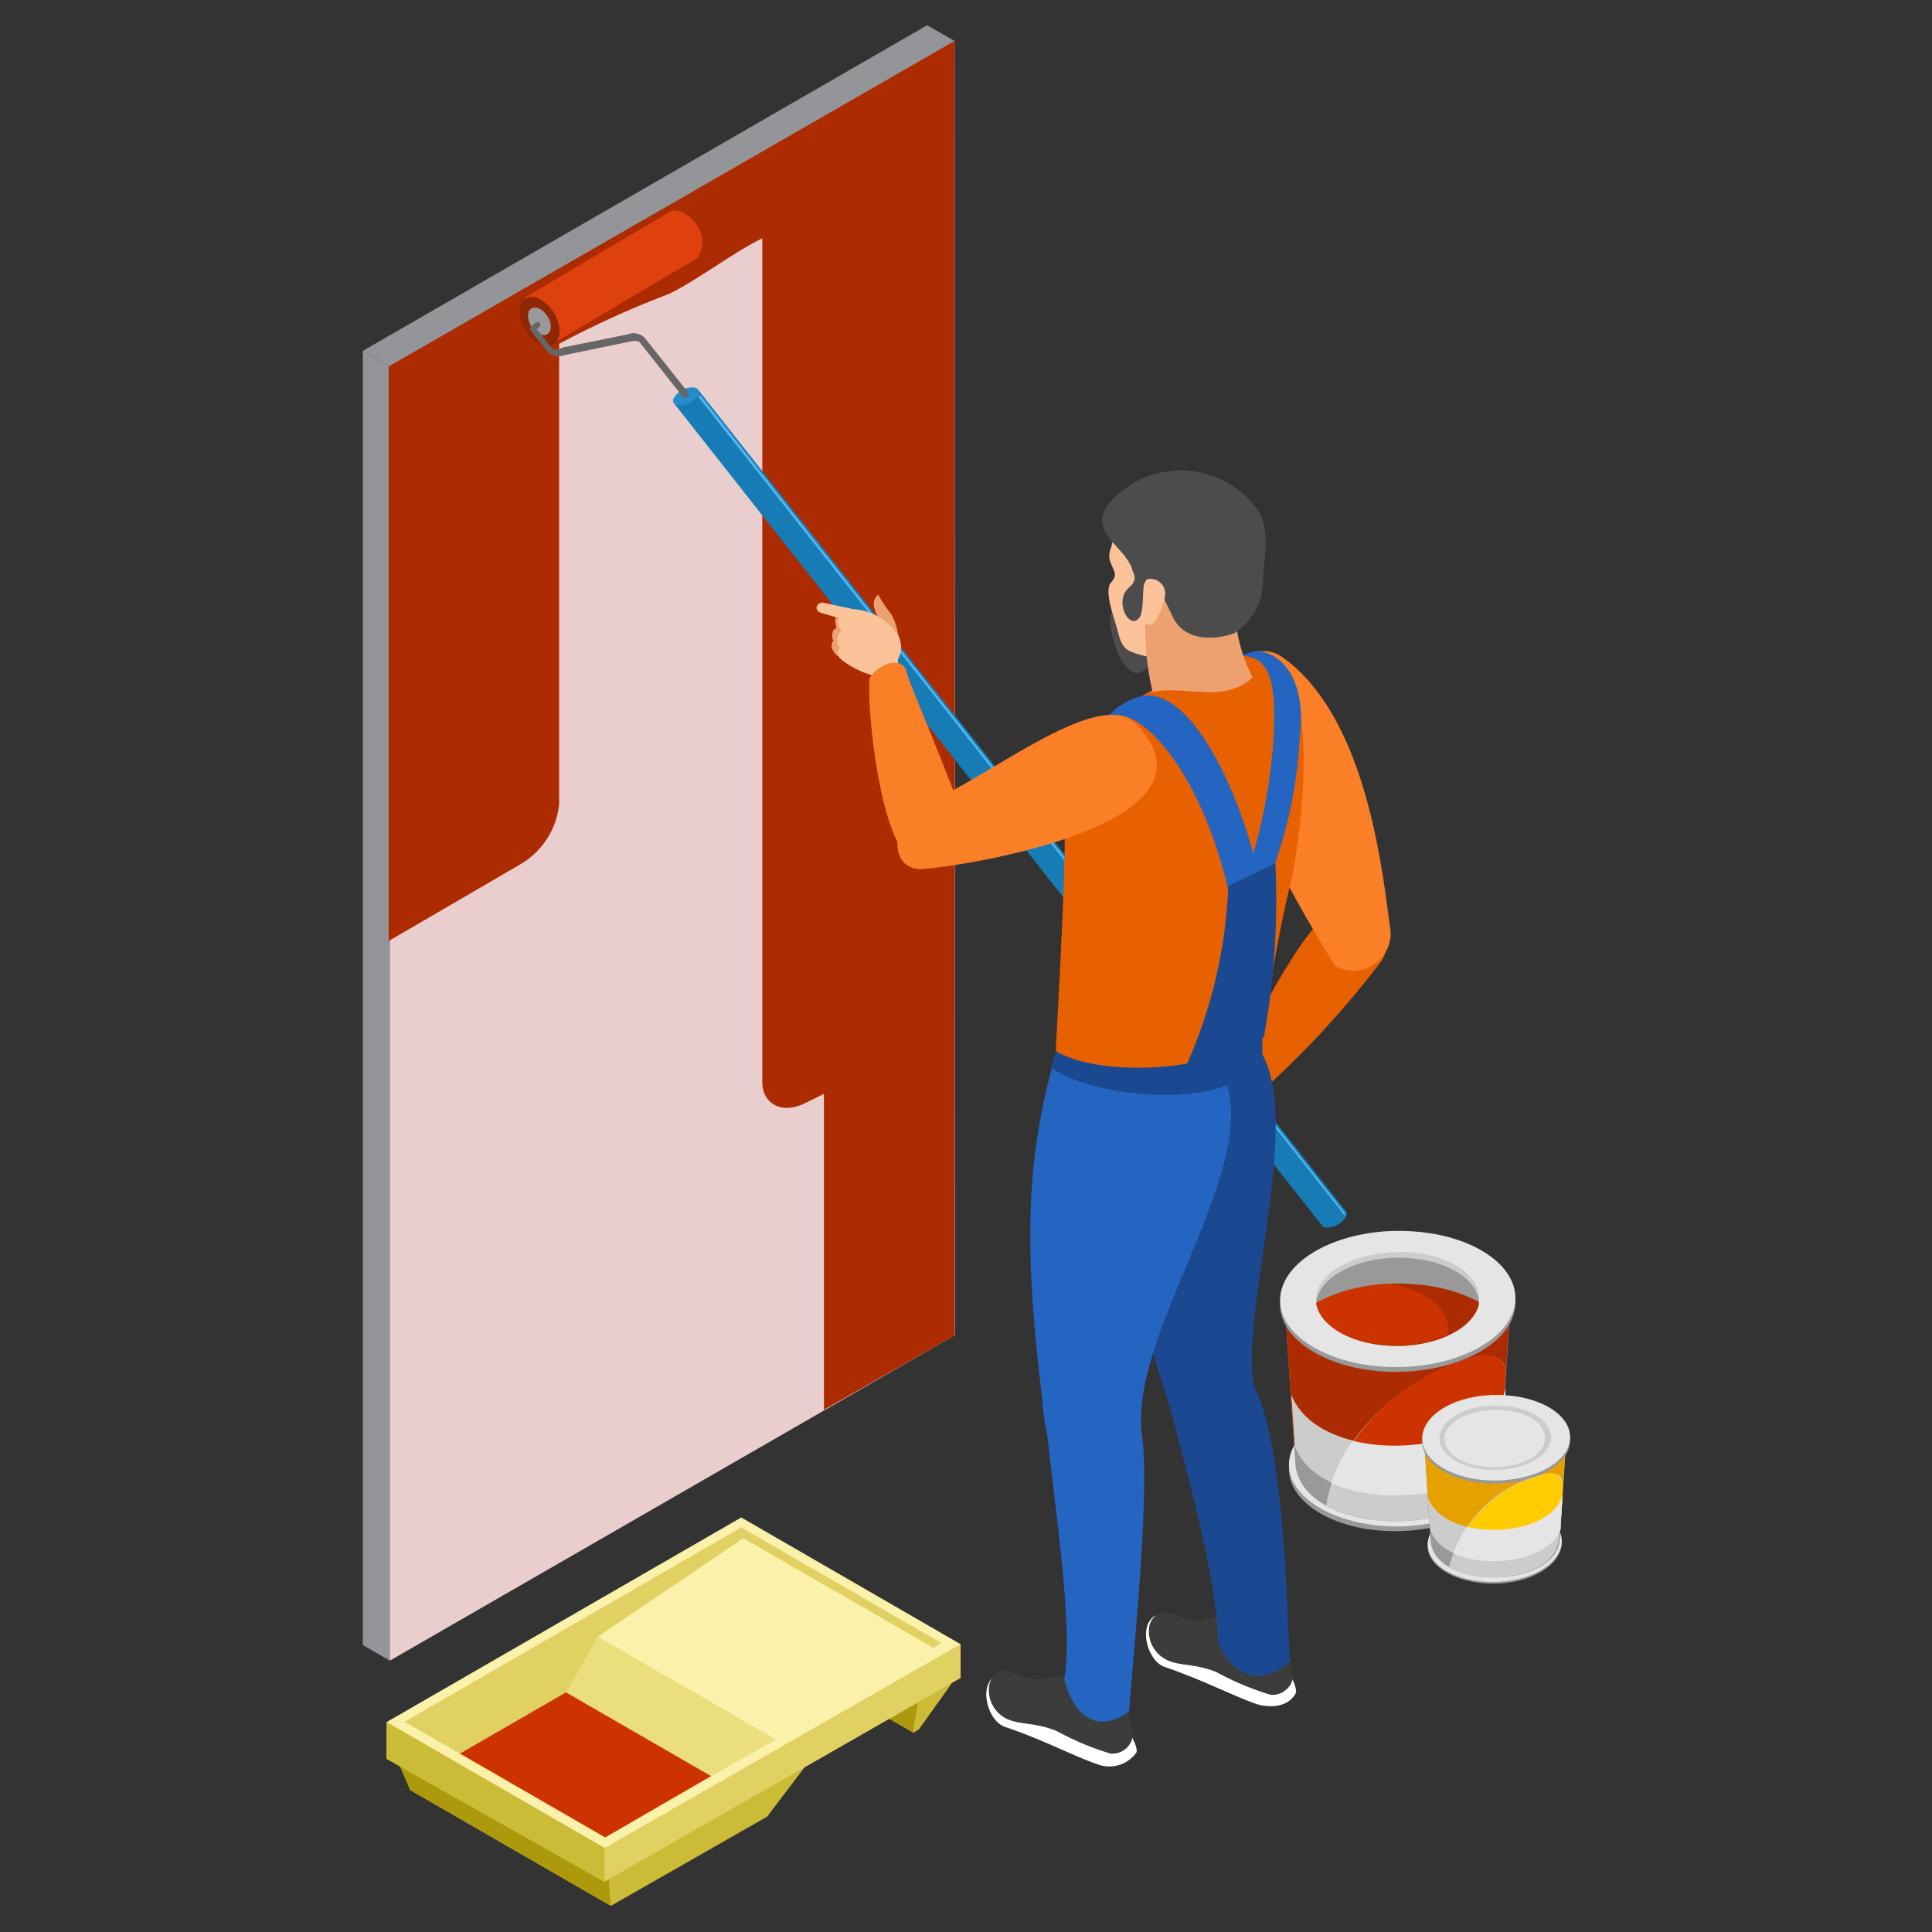 <svg id="Layer_1" data-name="Layer 1" xmlns="http://www.w3.org/2000/svg" viewBox="0 0 68 68"><rect x="0" y="0" width="68" height="68" fill="#333333" stroke="none"/><defs><style>.cls-1{fill:#939598;}.cls-1,.cls-10,.cls-11,.cls-12,.cls-13,.cls-14,.cls-15,.cls-17,.cls-19,.cls-2,.cls-20,.cls-22,.cls-23,.cls-24,.cls-25,.cls-26,.cls-27,.cls-28,.cls-29,.cls-3,.cls-4,.cls-5,.cls-6,.cls-7,.cls-8,.cls-9{fill-rule:evenodd;}.cls-2{fill:#eacece;}.cls-3{fill:#ad9a0c;}.cls-4{fill:#ccbb37;}.cls-5{fill:#e0d162;}.cls-6{fill:#faf1aa;}.cls-7{fill:#c30;}.cls-8{fill:#ebde7c;}.cls-9{fill:#999;}.cls-10{fill:#e5e5e5;}.cls-11{fill:#ad2b00;}.cls-12{fill:#ccc;}.cls-13{fill:#e6a100;}.cls-14{fill:#fc0;}.cls-15{fill:#e86100;}.cls-16{fill:#177bb5;}.cls-17{fill:#268dc9;}.cls-18{fill:#4eb5f0;}.cls-19{fill:#de410d;}.cls-20{fill:#8f2704;}.cls-21{fill:#666;}.cls-22{fill:#fff;}.cls-23{fill:#3c3c3b;}.cls-24{fill:#1a4991;}.cls-25{fill:#2465c2;}.cls-26{fill:#fa7f26;}.cls-27{fill:#eda070;}.cls-28{fill:#fcc39a;}.cls-29{fill:#4c4c4c;}</style></defs><polygon class="cls-1" points="13.72 58.45 13.72 12.89 12.77 12.35 12.77 57.9 13.72 58.45"/><polygon class="cls-2" points="33.6 1.44 13.72 12.89 13.72 58.45 33.61 46.99 33.6 1.44"/><polygon class="cls-1" points="33.6 1.44 13.72 12.89 12.77 12.35 32.63 0.89 33.6 1.44"/><polygon class="cls-3" points="32.67 59.71 26.38 56.06 25.81 57.32 32.11 60.97 32.67 59.71"/><path class="cls-4" d="M14.43,63l7.07,4.08L27,63.94l1.32-1.74,4-2.3L32.12,61l.22-.13,1.15-1.61-7.7-2.61C23.94,57.69,14.43,62.3,14.43,63Z"/><path class="cls-3" d="M14.43,63l7.07,4.08h0l-.11-1.34c.19-8.57-2.39-3.37-7.5-4Z"/><polygon class="cls-5" points="13.6 61.9 21.28 66.23 33.81 59.06 33.81 57.87 13.61 60.61 13.6 61.9"/><path class="cls-4" d="M13.6,61.9l7.68,4.33h0v-7c-3.35,0-4.91,1.43-7.67,1.4Z"/><polygon class="cls-6" points="13.61 60.61 21.28 65.04 33.81 57.87 26.09 53.41 13.61 60.61"/><polygon class="cls-5" points="14.24 60.6 21.3 64.67 33.13 57.83 26.09 53.76 14.24 60.6"/><polygon class="cls-7" points="25.03 62.51 19.93 59.56 16.19 61.72 21.3 64.67 25.03 62.51"/><polygon class="cls-6" points="32.89 58.02 26.16 54.14 21.04 57.61 27.3 61.23 32.89 58.02"/><polygon class="cls-8" points="21.04 57.61 27.3 61.23 25.03 62.51 19.93 59.57 21.04 57.61"/><path class="cls-9" d="M49.69,49.48c2.1.14,3.58,1.24,3.3,2.46S50.79,54,48.7,53.88s-3.58-1.24-3.3-2.46S47.6,49.34,49.69,49.48Z"/><path class="cls-10" d="M49.69,49.32c2.1.14,3.58,1.24,3.3,2.45s-2.2,2.09-4.29,1.94-3.58-1.24-3.3-2.45S47.6,49.18,49.69,49.32Z"/><path class="cls-9" d="M53.17,45.82c0-1.24-2-1.73-3.94-1.73-1.09,0-4,1-4,1.75,0,.48.35,5.47.37,5.78.41,2.62,6.81,2.54,7.2-.09Z"/><path class="cls-11" d="M45.54,50.79c.43,1,2,1.77,3.65,1.77,1.16,0,3.16-.48,3.65-1.75l.27-4.18c-1.39,2-6.42,2.15-7.84.06C45.34,47.84,45.49,50,45.54,50.79Z"/><path class="cls-12" d="M53,48.87c-.51,2.46-6.54,2.82-7.55.22l.12,1.8c.88,2.41,6.39,2.23,7.3,0Z"/><path class="cls-9" d="M49.73,43.51c2.27.16,3.87,1.35,3.57,2.66s-2.38,2.25-4.64,2.1-3.87-1.35-3.57-2.66S47.46,43.36,49.73,43.51Z"/><path class="cls-10" d="M49.73,43.34C52,43.49,53.6,44.68,53.3,46s-2.38,2.25-4.64,2.1-3.87-1.34-3.57-2.65S47.46,43.18,49.73,43.34Z"/><path class="cls-12" d="M49.57,44.07c1.57.1,2.67.93,2.47,1.84s-1.65,1.56-3.22,1.45-2.67-.93-2.47-1.84S48,44,49.57,44.07Z"/><path class="cls-9" d="M49.57,44.28c1.38.09,2.4.74,2.48,1.51,0,0,0,.08,0,.12-.21.9-1.65,1.56-3.22,1.45-1.38-.09-2.4-.74-2.49-1.52,0,0,0-.07,0-.11C46.56,44.82,48,44.17,49.57,44.28Z"/><path class="cls-11" d="M49.73,45.2a5.72,5.72,0,0,1,2.32.62s0,.06,0,.09c-.21.9-1.65,1.56-3.22,1.45-1.36-.09-2.38-.73-2.48-1.49A6.22,6.22,0,0,1,49.73,45.2Z"/><path class="cls-7" d="M48.94,45.19c1.33.22,2.21,1,2,1.79v0a4.53,4.53,0,0,1-2.14.36c-1.36-.09-2.38-.73-2.48-1.49A5.87,5.87,0,0,1,48.94,45.19Z"/><path class="cls-12" d="M52,47.74c-2.77.72-5,3-5.32,5.25,1.94,1.08,5.82.57,6.12-1.46L53,48.22C52.93,47.72,52.35,47.65,52,47.74Z"/><path class="cls-7" d="M52,47.74a7.53,7.53,0,0,0-5.09,4.31,5.39,5.39,0,0,0,2.29.51c1.16,0,3.16-.48,3.65-1.75L53,48.22C52.9,47.7,52.35,47.65,52,47.74Z"/><path class="cls-10" d="M47.61,50.71a5.77,5.77,0,0,0-.76,1.48c1.95.91,5.3.4,6-1.3l.13-2C52.62,50.53,49.75,51.24,47.61,50.71Z"/><path class="cls-9" d="M52.94,53c1.3.09,2.21.77,2,1.52s-1.36,1.3-2.66,1.21-2.21-.77-2-1.53S51.64,53,52.94,53Z"/><path class="cls-10" d="M52.94,52.94c1.3.09,2.21.77,2,1.52s-1.36,1.29-2.66,1.21-2.21-.77-2-1.53S51.64,52.85,52.94,52.94Z"/><path class="cls-9" d="M55.13,50.67c0-.78-1.23-1.09-2.48-1.09-.68,0-2.52.65-2.52,1.1,0,.3.22,3.44.23,3.63.26,1.65,4.29,1.6,4.53-.05Z"/><path class="cls-13" d="M50.33,53.79a2.55,2.55,0,0,0,2.3,1.12c.72,0,2-.31,2.29-1.11l.17-2.62c-.87,1.28-4,1.35-4.93,0C50.21,51.94,50.3,53.32,50.33,53.79Z"/><path class="cls-12" d="M55,52.58c-.32,1.55-4.11,1.78-4.74.14l.08,1.13c.55,1.52,4,1.41,4.58,0Z"/><path class="cls-9" d="M53,49.22c1.42.1,2.43.84,2.24,1.67s-1.49,1.41-2.92,1.32-2.43-.85-2.24-1.67S51.54,49.12,53,49.22Z"/><path class="cls-10" d="M53,49.11c1.42.09,2.43.84,2.24,1.67s-1.49,1.41-2.92,1.32-2.43-.85-2.24-1.67S51.54,49,53,49.11Z"/><path class="cls-12" d="M52.88,49.48c1.08.07,1.84.63,1.7,1.25s-1.13,1.07-2.21,1-1.83-.64-1.69-1.26S51.81,49.4,52.88,49.48Z"/><path class="cls-12" d="M54.39,51.88A4.46,4.46,0,0,0,51,55.18c1.22.67,3.66.35,3.85-.92L55,52.18C55,51.86,54.61,51.82,54.39,51.88Z"/><path class="cls-14" d="M54.39,51.88a4.72,4.72,0,0,0-3.2,2.7,3.28,3.28,0,0,0,1.44.33c.72,0,2-.31,2.29-1.11L55,52.18A.48.48,0,0,0,54.39,51.88Z"/><path class="cls-10" d="M51.64,53.74a3.43,3.43,0,0,0-.48.93c1.22.57,3.32.25,3.76-.81L55,52.58C54.78,53.63,53,54.07,51.64,53.74Z"/><path class="cls-10" d="M52.86,49.63c1,.06,1.62.56,1.5,1.12s-1,.94-2,.88-1.62-.57-1.5-1.12S51.9,49.56,52.86,49.63Z"/><path class="cls-11" d="M29,49.62V38.5l-.69.34c-.81.39-1.48,0-1.48-.76V8.39c-1,.48-2.19,1.41-3.27,1.95a33.27,33.27,0,0,0-3.88,1.76V28.3a2.78,2.78,0,0,1-1.33,2.1l-4.67,2.72V12.9L33.6,1.44V47Z"/><path class="cls-15" d="M47.22,31.91c-1.14.11-3.35,4.66-4,6,.05.63.69,1,1.07.6a32.71,32.71,0,0,0,4.32-4.67C49.24,32.88,48.13,32.27,47.22,31.91Z"/><path class="cls-16" d="M46.51,43.11h0L23.75,14.23c-.24-.31.67-.7.84-.49l22.79,28.9a.17.17,0,0,1,0,.18.83.83,0,0,1-.57.38C46.63,43.23,46.56,43.18,46.51,43.11Z"/><path class="cls-17" d="M24.28,13.64a.76.76,0,0,0-.57.38c-.07.17.06.28.31.24a.79.79,0,0,0,.57-.37C24.66,13.72,24.52,13.61,24.28,13.64Z"/><path class="cls-18" d="M24.64,13.9,47.31,42.65c.08.11,0,.19,0,.11L24.6,14l0-.06S24.64,13.92,24.64,13.9Z"/><path class="cls-19" d="M19.48,12.08l0,0,5.07-3a1,1,0,0,0,0-1.12c-.28-.44-.73-.66-1-.49l-5.08,3,0,0C18.36,10.77,19.21,12.1,19.48,12.08Z"/><path class="cls-20" d="M18.49,11.62c.27.45.73.67,1,.49s.28-.67,0-1.11-.73-.67-1-.49S18.21,11.18,18.49,11.62Z"/><path class="cls-9" d="M18.7,11.49c.16.25.42.37.57.27s.16-.38,0-.63-.41-.37-.57-.27S18.55,11.24,18.7,11.49Z"/><path class="cls-21" d="M24.14,14a.11.11,0,0,1-.08,0l-1.52-1.92c-.07-.1-.19-.09-.4-.05l-2.28.47a.57.57,0,0,1-.6-.13l-.58-.73a.09.09,0,0,1,0-.13l.17-.15a.11.11,0,0,1,.14,0,.1.1,0,0,1,0,.14l-.1.08.51.65c.08.1.2.1.41,0l2.28-.46a.55.55,0,0,1,.6.12l1.52,1.91a.11.11,0,0,1,0,.14A.07.07,0,0,1,24.14,14Z"/><path class="cls-22" d="M40.62,56.89c-.56.39-.22,1.58.37,1.78,1.35.46,2.36,1,3.24,1.31.32.1,1.07.19,1.38-.39.08-.22-.41-1.05-.41-1.05C43.62,58.71,41.32,56.5,40.62,56.89Z"/><path class="cls-23" d="M42.46,57c-.69.18-1.28-.31-1.51-.27a.65.65,0,0,0-.5.51,1.12,1.12,0,0,0,.61,1.18c.46.23,1,.12,1.77.44a9.9,9.9,0,0,0,1.89.79.74.74,0,0,0,.78-.55A2.3,2.3,0,0,0,42.46,57Z"/><path class="cls-24" d="M41.17,49.45a18.68,18.68,0,0,1-.65-2.1c-1.4-5.41-1.7-7.12-1.25-10.48,1.12-.38,3.8.78,4.81-.23,2.09,2.08-.55,9.62.08,12.24A2.12,2.12,0,0,1,41.17,49.45Z"/><path class="cls-24" d="M45.41,58.47c-1,.9-2,.6-2.54-.68,0-2-1.07-5.93-1.77-8.54-.41-1.61,2.18-2.45,3.08-.37C45.29,51.2,45.3,57.53,45.41,58.47Z"/><path class="cls-22" d="M35,59c-.56.39-.22,1.58.37,1.78,1.34.45,2.35,1,3.24,1.31A1.17,1.17,0,0,0,40,61.68c.08-.23-.42-1-.42-1C38,60.8,35.69,58.59,35,59Z"/><path class="cls-23" d="M36.83,59.07c-.7.16-1.29-.31-1.52-.27a.63.63,0,0,0-.49.5,1.12,1.12,0,0,0,.6,1.19c.47.23,1,.12,1.78.44a9.64,9.64,0,0,0,1.89.79.73.73,0,0,0,.77-.55C39.83,59.38,38.38,58.71,36.83,59.07Z"/><path class="cls-25" d="M36.92,50.8a9.71,9.71,0,0,1-.24-1.59c-.68-5.5-.51-8.49.38-11.76,1.17-.25,4.53.76,5.67-.13,2.37,3-3.1,9.41-2.53,13.26C39.65,51.28,37.81,51.77,36.92,50.8Z"/><path class="cls-25" d="M39.74,60.24c-1.09.78-1.92.22-2.28-1.12.32-2-.34-6-.6-8.66-.13-1.65,2.8-2.06,3.34.12C40.5,52.61,39.79,59.29,39.74,60.24Z"/><path class="cls-26" d="M45.15,23.14c-1.32-.94-3.12,1.21-1.81,3.8A47.52,47.52,0,0,0,47,34a1.31,1.31,0,0,0,1.92-1.4C48.67,30.85,48.15,25.28,45.15,23.14Z"/><path class="cls-15" d="M40.2,24.49A5.57,5.57,0,0,0,38,26.18,5.27,5.27,0,0,0,37.46,29c.07.77-.11,4.52-.3,7.94.36,1.13,5.71.9,7.33-.47a42.09,42.09,0,0,1,1-5.65c.16-.85.91-5.51-.21-7.07a2.23,2.23,0,0,0-1.53-.68A13.76,13.76,0,0,0,40.2,24.49Z"/><path class="cls-25" d="M39,25.2c1.2-.4,3.3,2.07,4.23,6.12.48.16.61-.36,1.09-.49-.79-3.35-2.49-6.61-4.12-6.34A2.54,2.54,0,0,0,39,25.2Z"/><path class="cls-25" d="M43.71,23.09c1.22,0,1.14,1.54,1.13,2.59a18.48,18.48,0,0,1-1.06,5.37c.41.16.52-.41,1.06-.55a16,16,0,0,0,.91-4.59c.2-1.56-.33-2.83-1.46-3A1.27,1.27,0,0,0,43.71,23.09Z"/><path class="cls-24" d="M41.67,37.68a16.85,16.85,0,0,0,1.56-6.5l1.66-.8a27.24,27.24,0,0,1-.4,6.1A2.89,2.89,0,0,1,41.67,37.68Z"/><path class="cls-24" d="M37,37.56c1,.92,6,1.73,7.43-.22,0-.22,0-.63,0-.86C42.9,37.63,38.93,38,37.16,37,37.11,37.15,37.07,37.36,37,37.56Z"/><path class="cls-26" d="M40,25.5c3.34,3.49-6,5-7.59,5.09-1.12,0-1.11-1.64.12-2.25C35.1,27.16,38.72,24.16,40,25.5Z"/><path class="cls-27" d="M31.6,22.27a2,2,0,0,0-.23-.65,4.6,4.6,0,0,1-.46-.69c-.19.16-.24.4.05.89.27.71-.09.82.35,1.15.14.11.25.32.3.12A1.35,1.35,0,0,0,31.6,22.27Z"/><path class="cls-27" d="M29.49,23.1a.8.8,0,0,1-.22-.31c0-.08,0-.21.07-.23-.09-.14-.05-.4.06-.43s-.12-.31.09-.47.2-.19.23-.17A1.75,1.75,0,0,1,29.49,23.1Z"/><path class="cls-28" d="M31.6,23.21a.86.86,0,0,0,0-.86A2,2,0,0,0,30,21.44c-.23-.05-.29-.13-.31.14-.3.26-.21.39-.07.65-.13,0-.23.36-.06.58-.12.17-.09.28.07.42a3.11,3.11,0,0,0,1.16.56C31.56,24.06,31.63,23.73,31.6,23.21Z"/><path class="cls-28" d="M29.81,21.84l-.91-.27c-.28-.08-.16-.41.12-.35l.91.2A.22.22,0,0,1,29.81,21.84Z"/><path class="cls-26" d="M32,30.16c-.95-.63-1.48-4.78-1.4-6.28.33-.54,1.16-.8,1.3-.25s1.67,4,2.15,5.63C34.1,30.42,32.93,30.28,32,30.16Z"/><path class="cls-29" d="M39.36,21.31a.58.58,0,0,0-.28.59c.14,1.52,1.11,2.57,1.49,1.05.16-.64.6-1.21,0-1.64A1.39,1.39,0,0,0,39.36,21.31Z"/><path class="cls-28" d="M39.45,18.29a6.14,6.14,0,0,0-.35,1,.67.67,0,0,0,0,.54c.14.34.23.41,0,.68s.07,1.12.19,1.52.14.67.42.86a2.35,2.35,0,0,0,2.2-.07,6.89,6.89,0,0,0,2.29-2.61c.16-1.19-.15-2.23-2.14-2.95A2.26,2.26,0,0,0,39.45,18.29Z"/><path class="cls-27" d="M40.32,21.62a9.58,9.58,0,0,0,.25,2.74c1.12-.26,2.5.43,3.52-.52a5.56,5.56,0,0,1-.6-3.11C43.54,20.21,40.4,20.14,40.32,21.62Z"/><path class="cls-29" d="M39.84,20c0,.14.27.36-.1.68-.55.44,0,1.55.37,1.05.17-.24.08-1.15.19-1.23.33-.23.68.59,1,1.26.57,1.05,2,.6,2.15.52a2.19,2.19,0,0,0,1-1.7c0-.94.36-2-.3-2.78a3.32,3.32,0,0,0-5.13-.06C38.29,18.72,39.54,19.2,39.84,20Z"/><path class="cls-28" d="M41,21c-.06.42-.36,1-.54,1-.46-.16-.24-.47-.18-.89s-.05-.69.13-.73A.52.52,0,0,1,41,21Z"/></svg>
